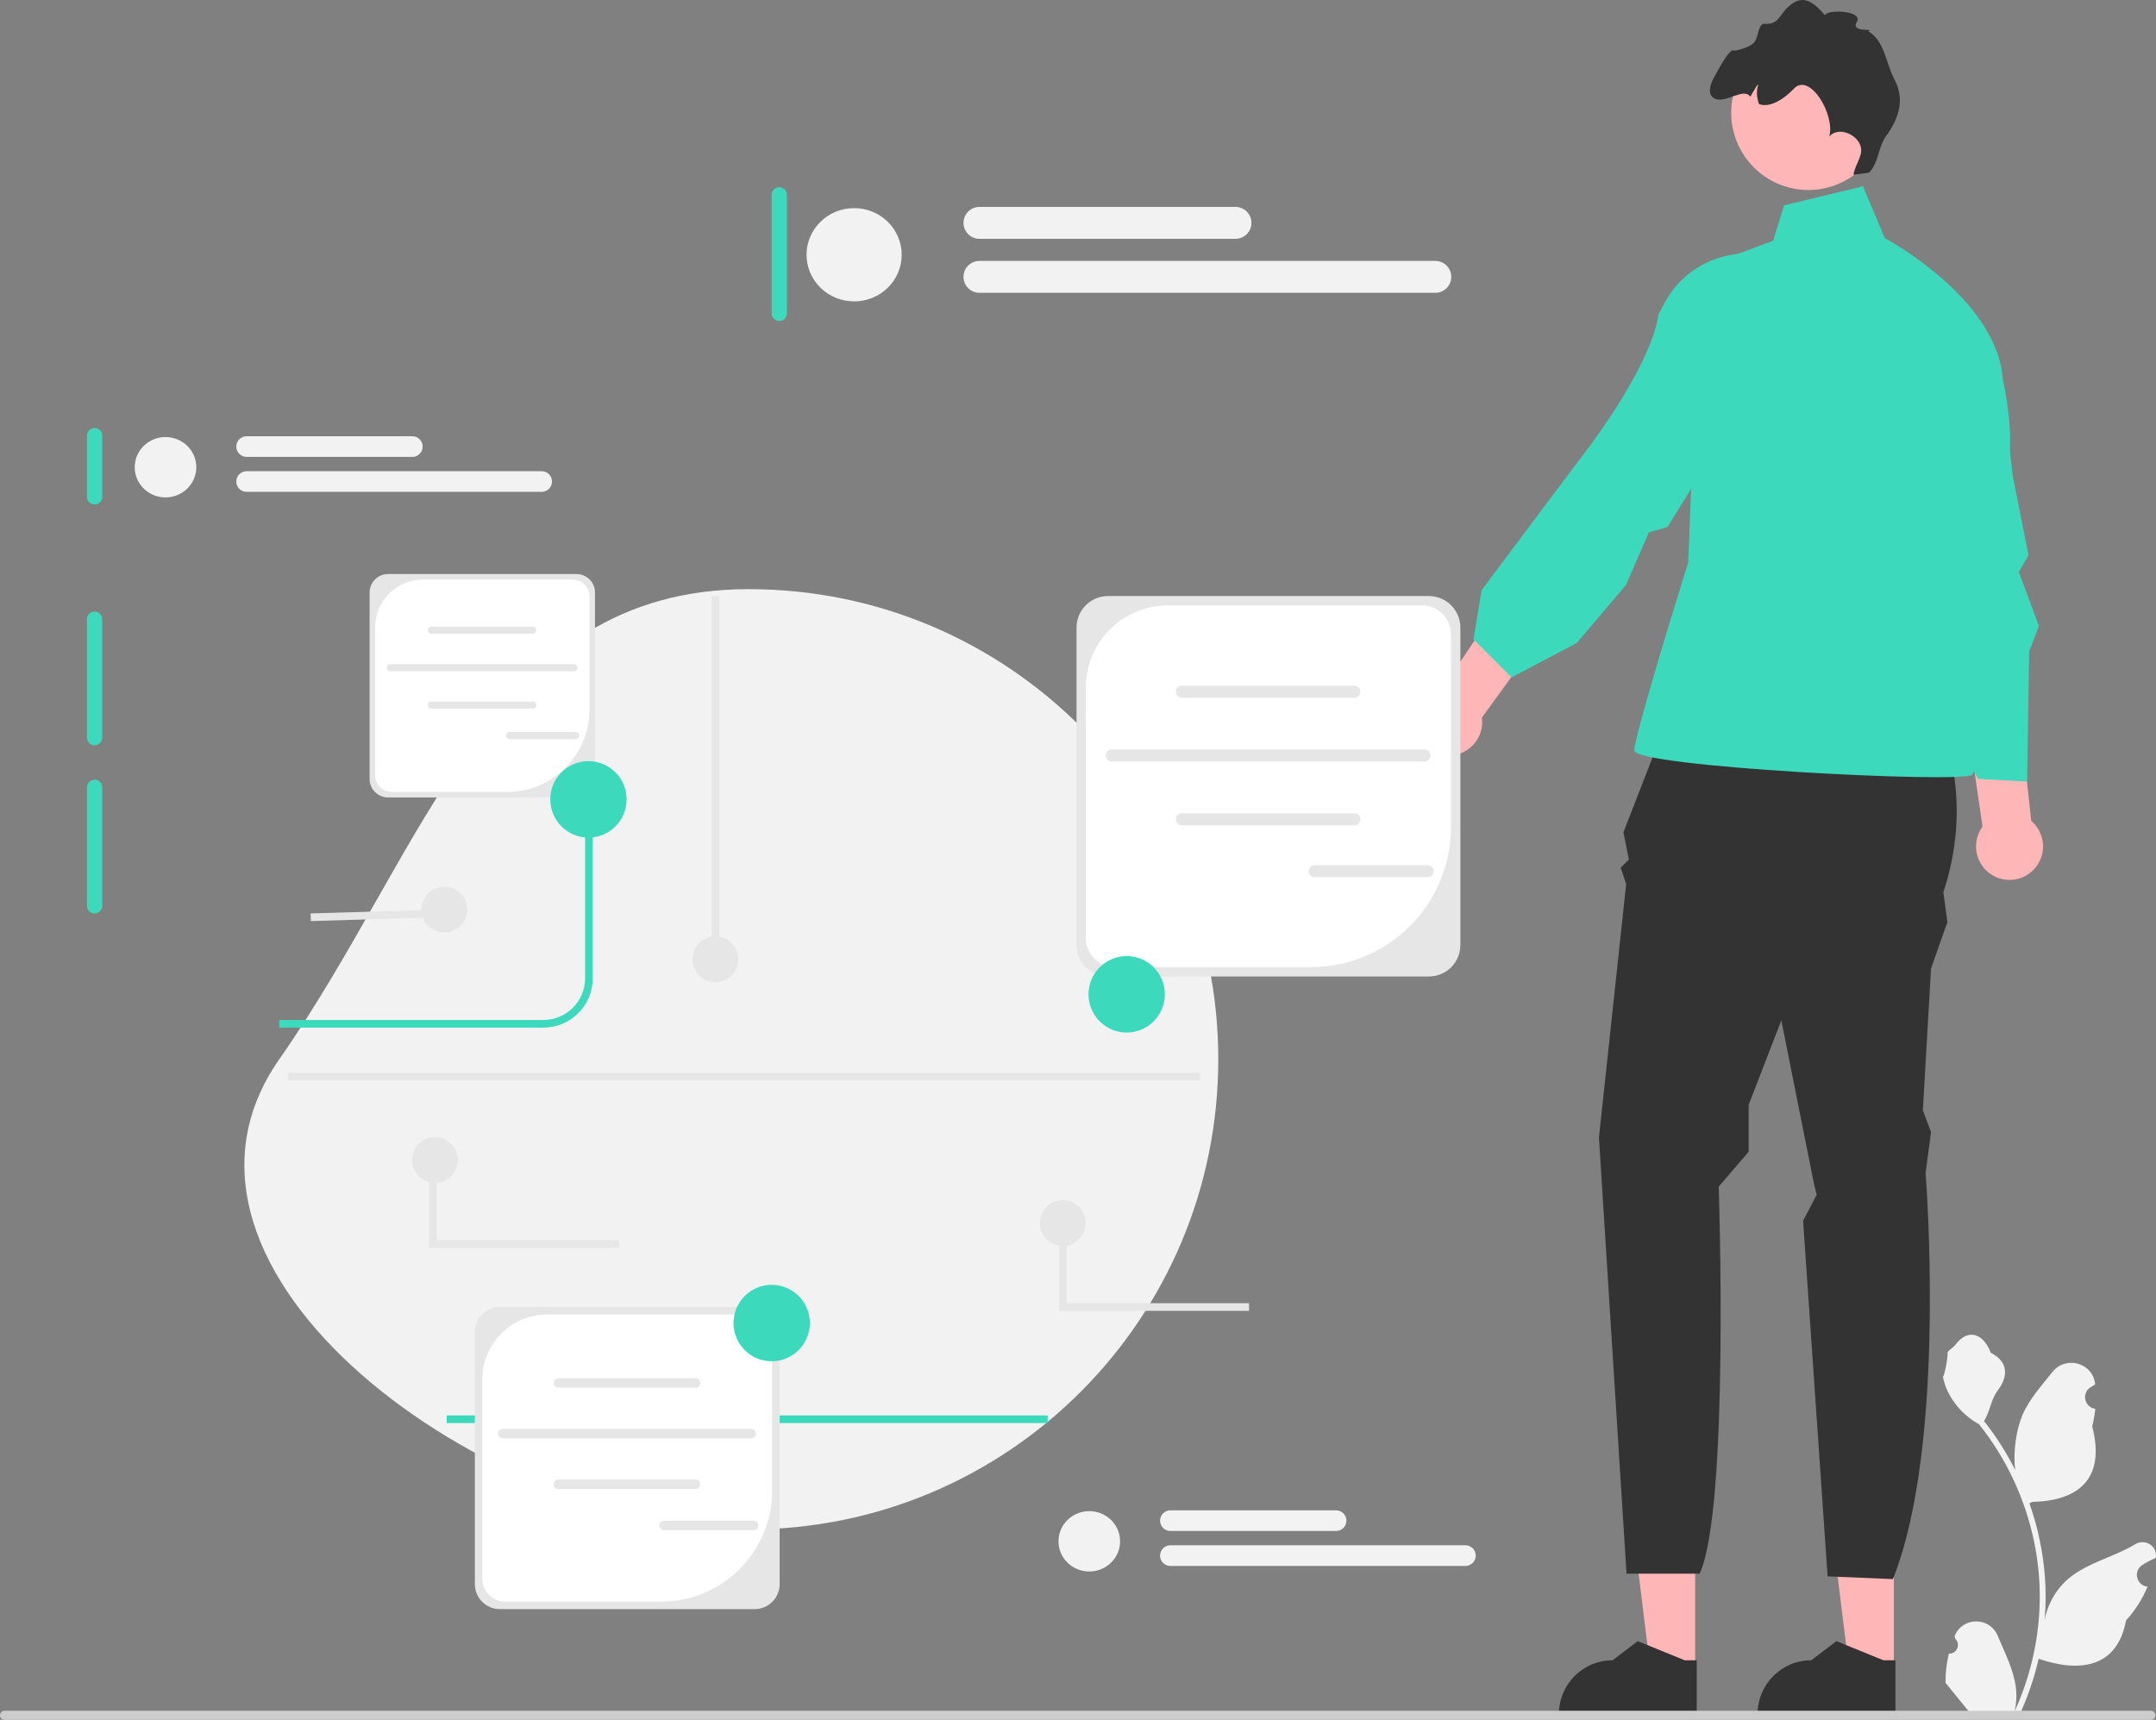 <svg width="772" height="616" viewBox="0 0 772 616" fill="none" xmlns="http://www.w3.org/2000/svg">
<rect x="0" y="0" width="772" height="616" fill="#808080" stroke="none"/>
<g clip-path="url(#clip0_544_2778)">
<path d="M678.136 597.757L662.087 597.756L654.453 535.751L678.139 535.753L678.136 597.757Z" fill="#FFB6B6"/>
<path d="M678.701 614.527L629.349 614.525V613.9C629.349 603.274 637.949 594.66 648.558 594.659L657.574 587.809L674.394 594.66L678.702 594.66L678.701 614.527Z" fill="#333333"/>
<path d="M606.986 597.757L590.937 597.756L583.303 535.751L606.989 535.753L606.986 597.757Z" fill="#FFB6B6"/>
<path d="M607.551 614.527L558.198 614.525V613.9C558.199 603.274 566.799 594.66 577.408 594.659L586.424 587.809L603.244 594.66L607.552 594.66L607.551 614.527Z" fill="#333333"/>
<path d="M599.338 251.723L691.931 253.676C691.931 253.676 708.577 281.011 695.868 319.573L697.292 330.312L691.444 346.908L688.52 397.674L691.444 405.484L689.494 420.127C689.494 420.127 697.292 516.777 677.799 565.589L654.407 564.613L645.635 437.258L650.508 427.937L649.533 424.032L637.838 365.457L626.142 395.721V412.536L615.42 425.009C615.42 425.009 619.319 540.207 608.598 563.637H582.409L572.535 407.436L582.282 316.644L580.333 310.787L583.257 307.858L581.307 298.096L599.338 251.723Z" fill="#333333"/>
<path d="M638.812 73.557L667.077 66.723L674.874 85.272C674.874 85.272 715.216 106.749 717.165 136.037C717.165 136.037 722.633 159.467 717.759 170.206C712.886 180.945 692.418 215.114 692.418 215.114C692.418 215.114 710.937 274.665 706.063 277.594C701.19 280.523 585.206 274.665 585.206 268.808C585.206 262.95 604.509 201.446 604.509 201.446L608.598 96.011L634.913 86.248L638.812 73.557Z" fill="#3DD9BC"/>
<path d="M714.165 313.877C708.249 310.89 705.87 303.666 708.851 297.741C709.151 297.144 709.504 296.594 709.884 296.072L694.156 188.062L715.931 188.759L727.321 293.998C731.449 297.505 732.818 303.498 730.274 308.554C727.294 314.479 720.081 316.862 714.165 313.877Z" fill="#FFB6B6"/>
<path d="M507.557 262.899C505.175 256.708 508.255 249.754 514.437 247.368C515.059 247.128 515.69 246.958 516.321 246.827L577.08 156.214L592.747 171.377L530.632 257.019C531.34 262.394 528.337 267.755 523.062 269.791C516.881 272.176 509.939 269.091 507.557 262.899Z" fill="#FFB6B6"/>
<path d="M674.487 160.819C668.335 139.648 678.553 118.049 700.566 118.153C706.929 118.183 711.872 120.032 713.242 125.151C718.037 143.068 720.652 170.112 720.652 170.112L726.34 198.907L722.894 204.886L730.077 224.182L726.593 233.311L725.84 279.931L708.296 278.954L688.966 243.414L681.574 239.012C681.574 239.012 687.509 181.55 675.704 165.005L674.487 160.819Z" fill="#3DD9BC"/>
<path d="M595.904 108.717C606.163 89.209 632.426 84.588 648.187 99.981C652.743 104.43 655.016 109.2 652.451 113.835C643.473 130.058 622.663 147.526 622.663 147.526L597.037 188.792L590.412 190.694L582.194 209.572L564.584 230.31L541.26 242.631L527.615 228.963L530.512 211.394L565.627 164.53C565.627 164.53 590.892 132.69 593.876 112.575L595.904 108.717Z" fill="#3DD9BC"/>
<path d="M644.183 67.851C644.828 67.929 645.472 67.987 646.112 68.016C648.104 68.126 650.072 68.012 651.969 67.69C657.731 66.765 662.967 64.031 667.006 60.022C671.277 55.791 674.2 50.145 674.99 43.717C676.841 28.544 666.054 14.722 650.906 12.868C635.975 11.03 622.364 21.49 620.192 36.315C620.157 36.544 620.122 36.764 620.098 36.992C618.248 52.175 629.024 65.988 644.183 67.851Z" fill="#FFB6B6"/>
<path d="M613.963 35.299C617.887 37.243 624.298 31.132 626.754 34.648C627.153 33.888 627.593 33.153 628.029 32.459C628.422 31.837 628.986 30.509 629.638 30.282C628.813 32.276 628.995 34.976 629.851 37.289C633.722 38.738 638.789 35.531 642.371 31.738C647.997 25.791 657.182 41.042 655.01 48.934C657.774 45.554 663.773 47.461 665.805 51.326C667.836 55.182 664.404 58.272 663.67 62.573L669.211 61.868C672.707 58.457 672.463 52.71 675.342 48.757C680.15 42.142 682.014 35.392 678.399 28.565C675.192 22.528 674.892 14.715 669.009 11.234C671.58 9.976 662.439 11.942 664.881 7.84C667.333 3.746 654.262 3.25 653.409 5.443C649.674 0.965 645.906 -1.987 641.312 1.601C636.799 5.131 637.266 8.841 631.966 8.508C629.479 8.354 629.752 12.998 628.274 15.023C626.804 17.037 621.091 18.33 620.813 18.115C619.304 16.932 614.169 27 614.169 27C614.169 27 610.006 33.329 613.963 35.299Z" fill="#333333"/>
<path d="M268.111 211.015C360.961 211.015 436.231 286.408 436.231 379.411C436.231 472.413 360.961 547.806 268.111 547.806C175.261 547.806 46.76 455.598 99.991 379.411C153.222 303.224 175.261 211.015 268.111 211.015Z" fill="#F2F2F2"/>
<path d="M493.128 219.026C491.62 219.026 490.394 220.254 490.394 221.764V309.384C490.394 310.895 491.62 312.123 493.128 312.123C494.635 312.123 495.861 310.895 495.861 309.384V221.764C495.861 220.254 494.635 219.026 493.128 219.026Z" fill="#3DD9BC"/>
<path d="M33.873 153.311C32.365 153.311 31.139 154.539 31.139 156.049V177.954C31.139 179.464 32.365 180.692 33.873 180.692C35.38 180.692 36.606 179.464 36.606 177.954V156.049C36.606 154.539 35.38 153.311 33.873 153.311Z" fill="#3DD9BC"/>
<path d="M33.873 219.026C32.365 219.026 31.139 220.254 31.139 221.764V264.205C31.139 265.715 32.365 266.943 33.873 266.943C35.38 266.943 36.606 265.715 36.606 264.205V221.764C36.606 220.254 35.38 219.026 33.873 219.026Z" fill="#3DD9BC"/>
<path d="M33.873 279.265C32.365 279.265 31.139 280.493 31.139 282.003V324.444C31.139 325.954 32.365 327.182 33.873 327.182C35.38 327.182 36.606 325.954 36.606 324.444V282.003C36.606 280.493 35.38 279.265 33.873 279.265Z" fill="#3DD9BC"/>
<path d="M279.046 67.059C277.538 67.059 276.312 68.287 276.312 69.797V112.239C276.312 113.749 277.538 114.977 279.046 114.977C280.553 114.977 281.779 113.749 281.779 112.239V69.797C281.779 68.287 280.553 67.059 279.046 67.059Z" fill="#3DD9BC"/>
<path d="M697.837 592.27C700.661 592.447 702.222 588.933 700.085 586.885L699.873 586.039C699.901 585.971 699.929 585.903 699.957 585.836C702.813 579.015 712.491 579.062 715.322 585.893C717.835 591.955 721.035 598.028 721.823 604.438C722.176 607.268 722.017 610.15 721.39 612.927C727.278 600.043 730.377 585.975 730.377 571.826C730.377 568.272 730.183 564.717 729.786 561.171C729.459 558.271 729.009 555.388 728.426 552.532C725.274 537.092 718.45 522.387 708.607 510.105C703.875 507.514 699.929 503.464 697.545 498.609C696.689 496.858 696.018 494.975 695.7 493.056C696.239 493.127 697.731 484.912 697.324 484.408C698.075 483.267 699.418 482.7 700.238 481.587C704.314 476.052 709.93 477.018 712.862 484.541C719.125 487.707 719.186 492.958 715.343 498.008C712.898 501.221 712.562 505.569 710.417 509.008C710.637 509.291 710.867 509.565 711.088 509.848C715.135 515.048 718.635 520.637 721.586 526.508C720.752 519.983 721.984 512.122 724.083 507.054C726.472 501.28 730.951 496.418 734.895 491.426C739.632 485.431 749.347 488.047 750.182 495.647C750.19 495.721 750.198 495.795 750.205 495.868C749.619 496.199 749.046 496.551 748.485 496.922C745.287 499.04 746.392 504.006 750.181 504.591L750.267 504.605C750.055 506.718 749.693 508.814 749.164 510.874C754.223 530.473 743.3 537.612 727.702 537.933C727.358 538.109 727.022 538.286 726.678 538.454C728.259 542.911 729.521 547.483 730.457 552.116C731.295 556.21 731.878 560.349 732.205 564.505C732.611 569.748 732.575 575.019 732.134 580.253L732.161 580.068C733.282 574.302 736.407 568.917 740.945 565.186C747.704 559.624 757.255 557.575 764.547 553.105C768.058 550.952 772.556 553.734 771.944 557.81L771.914 558.005C770.828 558.447 769.769 558.96 768.744 559.535C768.159 559.866 767.585 560.218 767.024 560.589C763.826 562.708 764.932 567.673 768.72 568.258L768.806 568.272C768.868 568.28 768.921 568.289 768.983 568.298C767.12 572.728 764.525 576.84 761.276 580.386C758.112 597.496 744.524 599.119 729.989 594.136H729.98C728.391 601.069 726.069 607.842 723.085 614.298H698.454C698.366 614.023 698.287 613.74 698.207 613.466C700.485 613.608 702.78 613.475 705.023 613.06C703.195 610.814 701.368 608.55 699.54 606.304C699.496 606.26 699.461 606.215 699.426 606.171C698.499 605.022 697.563 603.881 696.636 602.731L696.635 602.73C696.577 599.201 697 595.683 697.837 592.27Z" fill="#F2F2F2"/>
<path d="M0 614.371C0 615.275 0.724 616 1.627 616H770.182C771.084 616 771.808 615.275 771.808 614.371C771.808 613.467 771.084 612.742 770.182 612.742H1.627C0.724 612.742 0 613.467 0 614.371Z" fill="#CCCCCC"/>
<path d="M194.604 368.06H99.991V365.322H194.604C202.823 365.322 209.509 358.623 209.509 350.39V286.314H212.243V350.39C212.243 360.133 204.331 368.06 194.604 368.06Z" fill="#3DD9BC"/>
<path d="M375.134 506.959H159.945V509.697H375.134V506.959Z" fill="#3DD9BC"/>
<path d="M511.663 349.75H396.724C390.521 349.75 385.475 344.696 385.475 338.483V224.76C385.475 218.547 390.521 213.493 396.724 213.493H511.663C517.866 213.493 522.912 218.547 522.912 224.76V338.483C522.912 344.696 517.866 349.75 511.663 349.75Z" fill="#E6E6E6"/>
<path d="M418.129 216.85C401.946 216.85 388.827 229.99 388.827 246.2V336.07C388.827 341.771 393.441 346.393 399.133 346.393H469.415C497.11 346.393 519.561 323.906 519.561 296.166V227.173C519.561 221.471 514.946 216.85 509.254 216.85L418.129 216.85Z" fill="white"/>
<path d="M484.978 249.898H423.169C421.99 249.898 421.03 248.937 421.03 247.756C421.03 246.575 421.99 245.614 423.169 245.614H484.978C486.157 245.614 487.116 246.575 487.116 247.756C487.116 248.937 486.157 249.898 484.978 249.898Z" fill="#E6E6E6"/>
<path d="M484.978 295.575H423.169C421.99 295.575 421.03 294.614 421.03 293.433C421.03 292.252 421.99 291.291 423.169 291.291H484.978C486.157 291.291 487.116 292.252 487.116 293.433C487.116 294.614 486.157 295.575 484.978 295.575Z" fill="#E6E6E6"/>
<path d="M510.077 272.752H398.07C396.89 272.752 395.931 271.791 395.931 270.61C395.931 269.428 396.89 268.468 398.07 268.468H510.077C511.256 268.468 512.215 269.428 512.215 270.61C512.215 271.791 511.256 272.752 510.077 272.752Z" fill="#E6E6E6"/>
<path d="M511.221 314.148H470.758C469.578 314.148 468.619 313.187 468.619 312.006C468.619 310.824 469.579 309.864 470.758 309.864H511.221C512.4 309.864 513.359 310.824 513.359 312.006C513.359 313.187 512.4 314.148 511.221 314.148Z" fill="#E6E6E6"/>
<path d="M270.238 576.338H178.968C174.043 576.338 170.036 572.324 170.036 567.39V477.087C170.036 472.153 174.043 468.14 178.968 468.14H270.238C275.163 468.14 279.17 472.153 279.17 477.087V567.39C279.17 572.324 275.163 576.338 270.238 576.338Z" fill="#E6E6E6"/>
<path d="M195.966 470.805C183.115 470.805 172.697 481.24 172.697 494.112V565.475C172.697 570.002 176.361 573.672 180.881 573.672H236.69C258.681 573.672 276.509 555.815 276.509 533.788V479.003C276.509 474.476 272.845 470.805 268.325 470.805L195.966 470.805Z" fill="white"/>
<path d="M249.048 497.048H199.967C199.031 497.048 198.269 496.285 198.269 495.347C198.269 494.409 199.031 493.646 199.967 493.646H249.048C249.984 493.646 250.746 494.409 250.746 495.347C250.746 496.285 249.984 497.048 249.048 497.048Z" fill="#E6E6E6"/>
<path d="M249.048 533.319H199.967C199.031 533.319 198.269 532.556 198.269 531.618C198.269 530.68 199.031 529.917 199.967 529.917H249.048C249.984 529.917 250.746 530.68 250.746 531.618C250.746 532.556 249.984 533.319 249.048 533.319Z" fill="#E6E6E6"/>
<path d="M268.978 515.195H180.037C179.1 515.195 178.338 514.432 178.338 513.494C178.338 512.556 179.1 511.794 180.037 511.794H268.978C269.915 511.794 270.676 512.556 270.676 513.494C270.676 514.432 269.915 515.195 268.978 515.195Z" fill="#E6E6E6"/>
<path d="M269.886 548.066H237.756C236.82 548.066 236.058 547.303 236.058 546.365C236.058 545.428 236.82 544.665 237.756 544.665H269.886C270.823 544.665 271.584 545.428 271.584 546.365C271.584 547.303 270.823 548.066 269.886 548.066Z" fill="#E6E6E6"/>
<path d="M206.446 285.623H138.948C135.306 285.623 132.342 282.655 132.342 279.006V212.223C132.342 208.574 135.306 205.606 138.948 205.606H206.446C210.089 205.606 213.052 208.574 213.052 212.223V279.006C213.052 282.655 210.089 285.623 206.446 285.623Z" fill="#E6E6E6"/>
<path d="M151.519 207.577C142.015 207.577 134.311 215.294 134.311 224.814V277.589C134.311 280.937 137.02 283.652 140.363 283.652H181.636C197.9 283.652 211.084 270.446 211.084 254.156V213.64C211.084 210.292 208.374 207.577 205.031 207.577L151.519 207.577Z" fill="white"/>
<path d="M190.775 226.985H154.478C153.785 226.985 153.222 226.421 153.222 225.727C153.222 225.033 153.785 224.469 154.478 224.469H190.775C191.468 224.469 192.031 225.033 192.031 225.727C192.031 226.421 191.468 226.985 190.775 226.985Z" fill="#E6E6E6"/>
<path d="M190.775 253.809H154.478C153.785 253.809 153.222 253.244 153.222 252.551C153.222 251.857 153.785 251.293 154.478 251.293H190.775C191.468 251.293 192.031 251.857 192.031 252.551C192.031 253.244 191.468 253.809 190.775 253.809Z" fill="#E6E6E6"/>
<path d="M205.515 240.406H139.738C139.046 240.406 138.482 239.841 138.482 239.148C138.482 238.454 139.046 237.89 139.738 237.89H205.515C206.207 237.89 206.77 238.454 206.77 239.148C206.77 239.841 206.207 240.406 205.515 240.406Z" fill="#E6E6E6"/>
<path d="M206.186 264.715H182.424C181.732 264.715 181.168 264.151 181.168 263.457C181.168 262.764 181.732 262.199 182.424 262.199H206.186C206.879 262.199 207.442 262.764 207.442 263.457C207.442 264.151 206.879 264.715 206.186 264.715Z" fill="#E6E6E6"/>
<path d="M403.427 369.827C410.976 369.827 417.096 363.698 417.096 356.136C417.096 348.575 410.976 342.446 403.427 342.446C395.878 342.446 389.759 348.575 389.759 356.136C389.759 363.698 395.878 369.827 403.427 369.827Z" fill="#3DD9BC"/>
<path d="M210.704 300.005C218.253 300.005 224.372 293.875 224.372 286.314C224.372 278.753 218.253 272.623 210.704 272.623C203.155 272.623 197.036 278.753 197.036 286.314C197.036 293.875 203.155 300.005 210.704 300.005Z" fill="#3DD9BC"/>
<path d="M276.312 487.567C283.861 487.567 289.98 481.438 289.98 473.876C289.98 466.315 283.861 460.186 276.312 460.186C268.763 460.186 262.644 466.315 262.644 473.876C262.644 481.438 268.763 487.567 276.312 487.567Z" fill="#3DD9BC"/>
<path d="M305.837 107.955C315.245 107.955 322.872 100.477 322.872 91.251C322.872 82.026 315.245 74.548 305.837 74.548C296.429 74.548 288.802 82.026 288.802 91.251C288.802 100.477 296.429 107.955 305.837 107.955Z" fill="#F2F2F2"/>
<path d="M442.401 85.537H350.707C347.562 85.537 345.002 82.973 345.002 79.823C345.002 76.672 347.562 74.108 350.707 74.108H442.401C445.547 74.108 448.106 76.672 448.106 79.823C448.106 82.973 445.547 85.537 442.401 85.537Z" fill="#F2F2F2"/>
<path d="M513.959 104.878H350.707C347.562 104.878 345.002 102.314 345.002 99.164C345.002 96.013 347.562 93.449 350.707 93.449H513.959C517.105 93.449 519.664 96.013 519.664 99.164C519.664 102.314 517.105 104.878 513.959 104.878Z" fill="#F2F2F2"/>
<path d="M59.265 178.157C65.353 178.157 70.29 173.318 70.29 167.347C70.29 161.377 65.353 156.537 59.265 156.537C53.176 156.537 48.24 161.377 48.24 167.347C48.24 173.318 53.176 178.157 59.265 178.157Z" fill="#F2F2F2"/>
<path d="M147.647 163.649H88.304C86.268 163.649 84.612 161.99 84.612 159.951C84.612 157.912 86.268 156.252 88.304 156.252H147.647C149.683 156.252 151.339 157.912 151.339 159.951C151.339 161.99 149.683 163.649 147.647 163.649Z" fill="#F2F2F2"/>
<path d="M193.958 176.166H88.304C86.268 176.166 84.612 174.507 84.612 172.468C84.612 170.429 86.268 168.77 88.304 168.77H193.958C195.994 168.77 197.65 170.429 197.65 172.468C197.65 174.507 195.994 176.166 193.958 176.166Z" fill="#F2F2F2"/>
<path d="M390.038 562.866C396.126 562.866 401.062 558.026 401.062 552.055C401.062 546.085 396.126 541.245 390.038 541.245C383.949 541.245 379.013 546.085 379.013 552.055C379.013 558.026 383.949 562.866 390.038 562.866Z" fill="#F2F2F2"/>
<path d="M478.42 548.357H419.077C417.041 548.357 415.385 546.698 415.385 544.659C415.385 542.62 417.041 540.961 419.077 540.961H478.42C480.456 540.961 482.112 542.62 482.112 544.659C482.112 546.698 480.456 548.357 478.42 548.357Z" fill="#F2F2F2"/>
<path d="M524.731 560.875H419.077C417.041 560.875 415.385 559.215 415.385 557.176C415.385 555.137 417.041 553.478 419.077 553.478H524.731C526.767 553.478 528.423 555.137 528.423 557.176C528.423 559.215 526.767 560.875 524.731 560.875Z" fill="#F2F2F2"/>
<path d="M257.518 213.534H254.784V343.596H257.518V213.534Z" fill="#E6E6E6"/>
<path d="M256.151 351.81C260.68 351.81 264.352 348.132 264.352 343.596C264.352 339.059 260.68 335.381 256.151 335.381C251.622 335.381 247.95 339.059 247.95 343.596C247.95 348.132 251.622 351.81 256.151 351.81Z" fill="#E6E6E6"/>
<path d="M380.533 446.276C385.062 446.276 388.734 442.598 388.734 438.062C388.734 433.525 385.062 429.847 380.533 429.847C376.003 429.847 372.332 433.525 372.332 438.062C372.332 442.598 376.003 446.276 380.533 446.276Z" fill="#E6E6E6"/>
<path d="M159.106 334.012C163.635 334.012 167.307 330.335 167.307 325.798C167.307 321.261 163.635 317.583 159.106 317.583C154.577 317.583 150.905 321.261 150.905 325.798C150.905 330.335 154.577 334.012 159.106 334.012Z" fill="#E6E6E6"/>
<path d="M156.075 325.81L111.226 327.17L111.308 329.909L156.158 328.549L156.075 325.81Z" fill="#E6E6E6"/>
<path d="M447.249 469.509H379.241V438.062H381.975V466.771H447.249V469.509Z" fill="#E6E6E6"/>
<path d="M155.74 423.707C160.269 423.707 163.941 420.029 163.941 415.493C163.941 410.956 160.269 407.278 155.74 407.278C151.211 407.278 147.539 410.956 147.539 415.493C147.539 420.029 151.211 423.707 155.74 423.707Z" fill="#E6E6E6"/>
<path d="M221.647 446.94H153.639V415.493H156.372V444.202H221.647V446.94Z" fill="#E6E6E6"/>
<path d="M429.739 384.236H103.09V386.974H429.739V384.236Z" fill="#E6E6E6"/>
</g>
<defs>
<clipPath id="clip0_544_2778">
<rect width="772" height="616" fill="white"/>
</clipPath>
</defs>
</svg>
